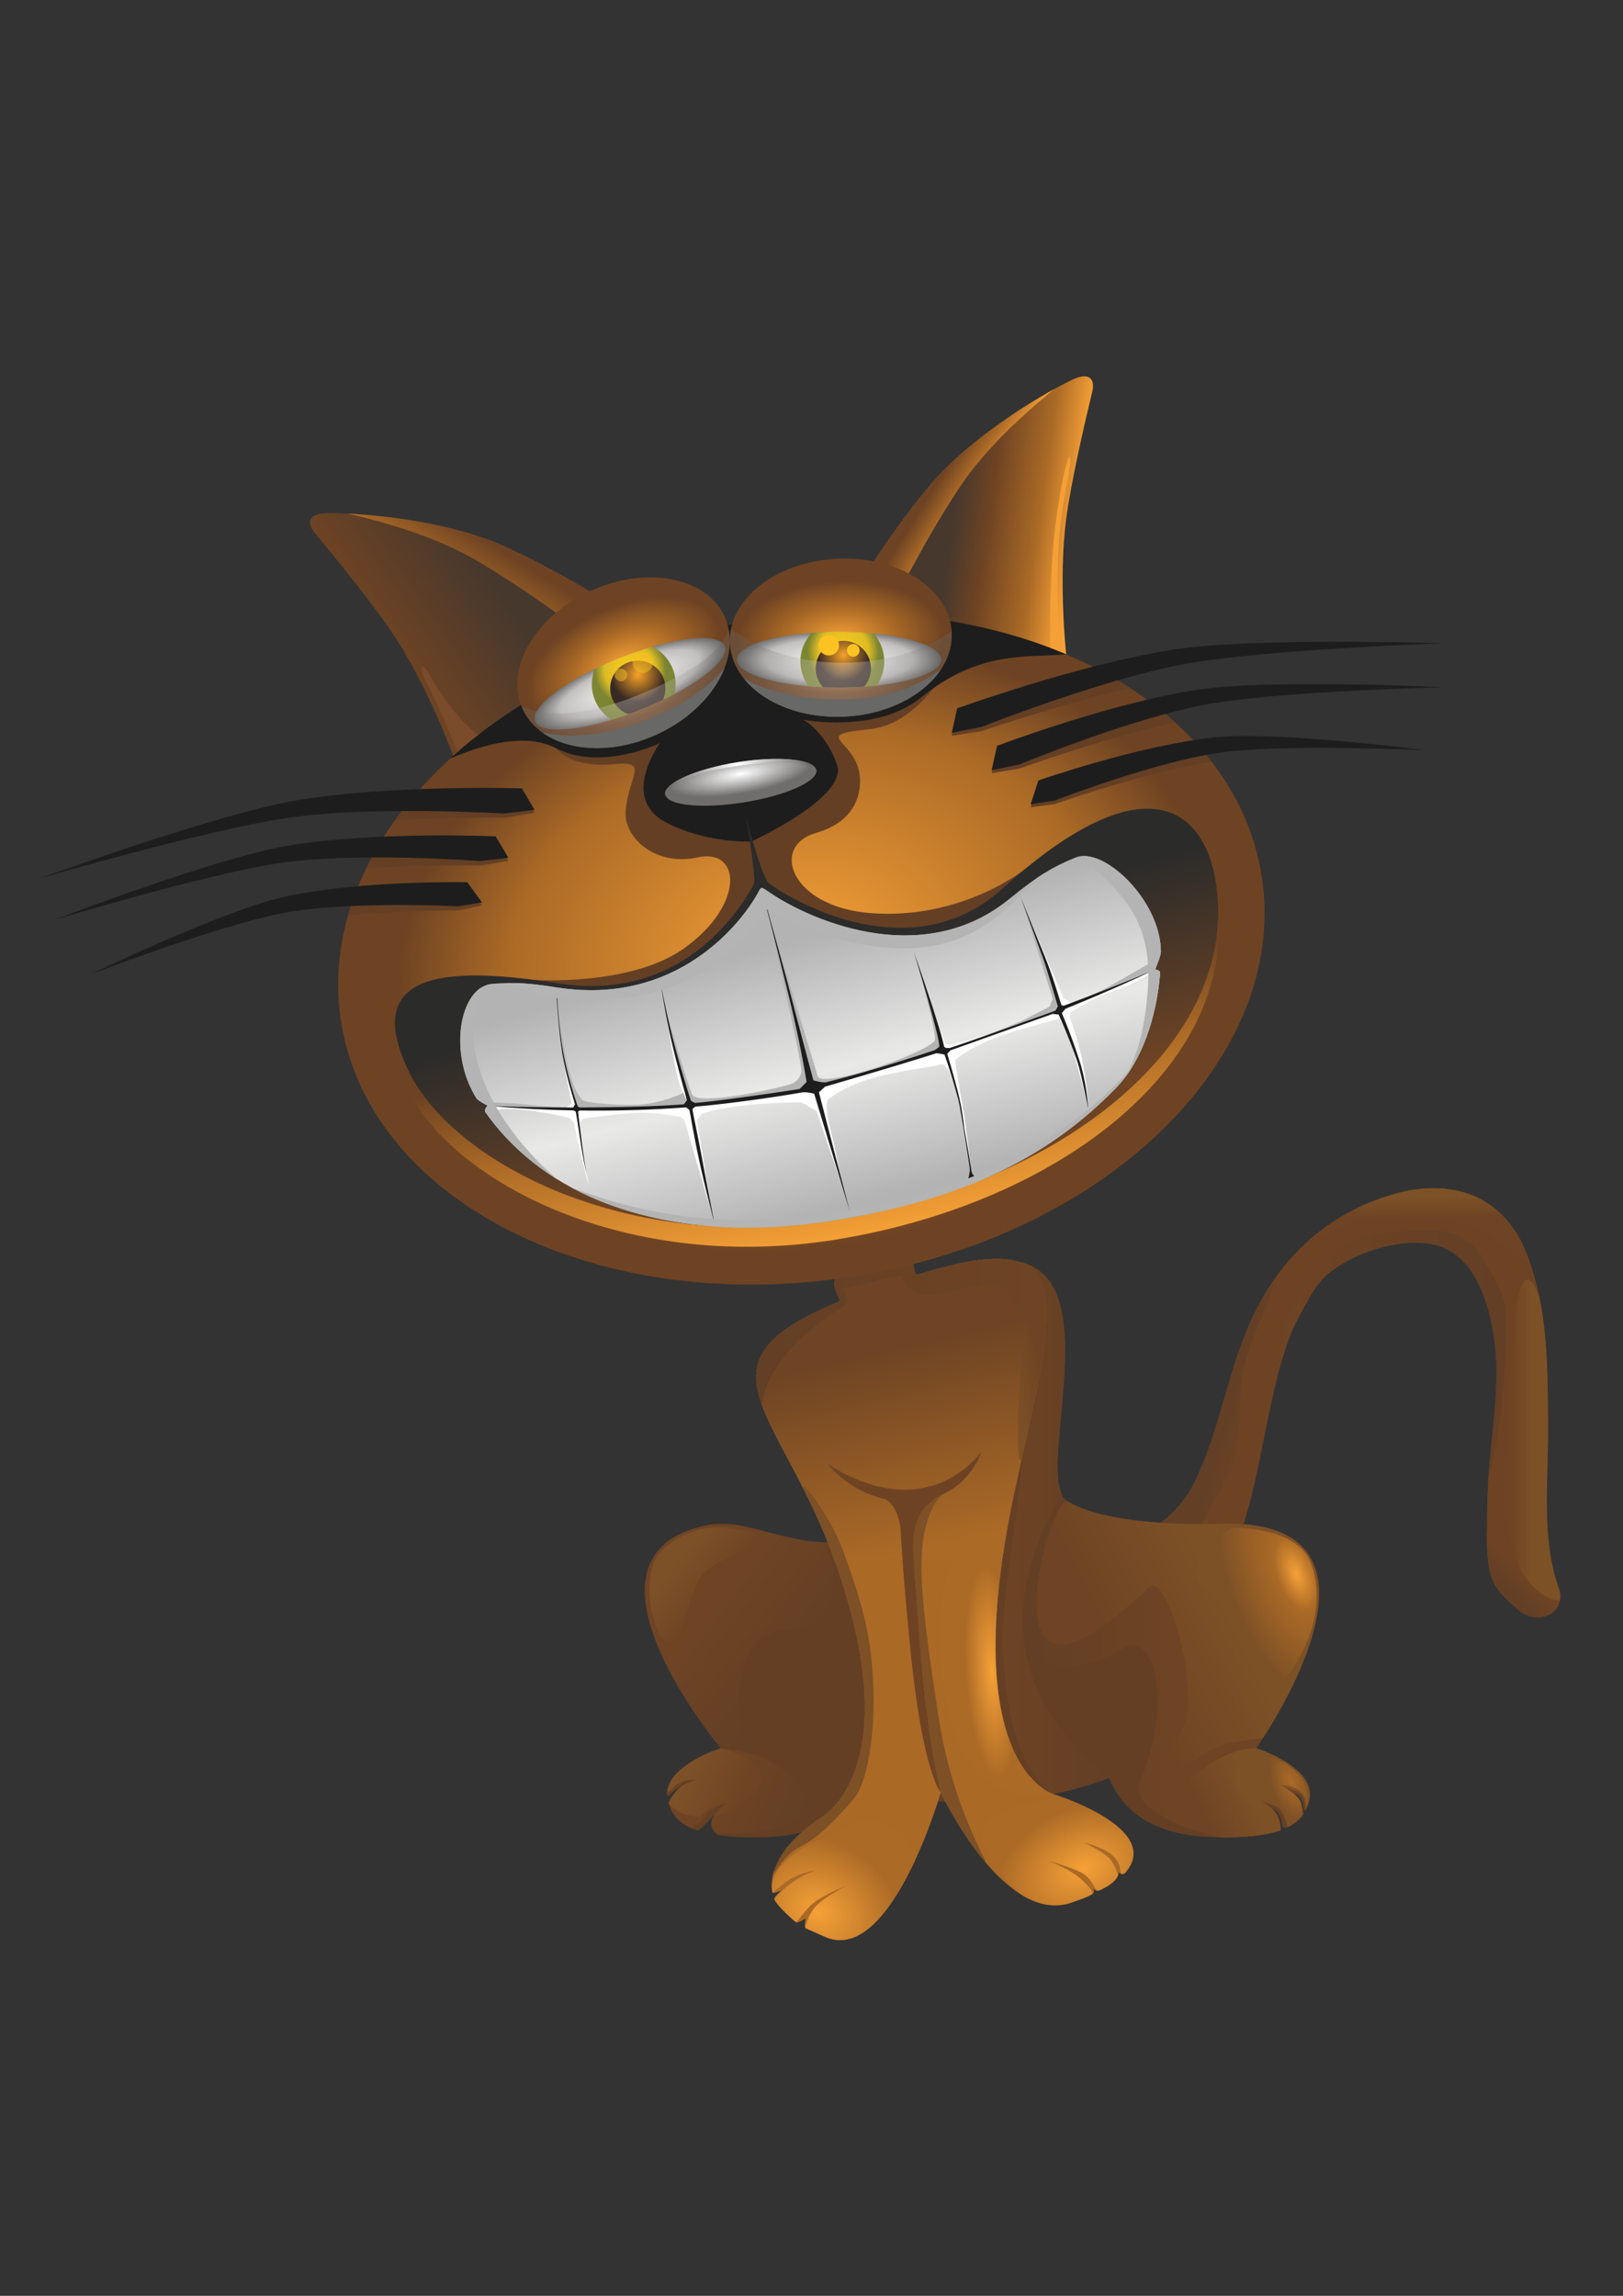 <?xml version="1.0"?>
<svg xmlns="http://www.w3.org/2000/svg" xmlns:xlink="http://www.w3.org/1999/xlink" width="744.094" height="1052.362" viewBox="0 0 744.094 1052.362">
  <rect x="0" y="0" width="744.094" height="1052.362" fill="#333333" stroke="none"/>
  <defs>
    <linearGradient x1="0" y1="0" x2="1" y2="0" gradientUnits="userSpaceOnUse" gradientTransform="scale(12.795 -12.795) rotate(-12.443 -108.46 -145.382)" spreadMethod="pad" id="y">
      <stop offset="0" stop-color="#7d5126"/>
      <stop offset="1" stop-color="#6e4424"/>
    </linearGradient>
    <linearGradient x1="0" y1="0" x2="1" y2="0" gradientUnits="userSpaceOnUse" gradientTransform="matrix(10.627 -2.978 -2.978 -10.627 449.744 322.463)" spreadMethod="pad" id="i">
      <stop offset="0" stop-color="#633f25"/>
      <stop offset="1" stop-color="#6e4424"/>
    </linearGradient>
    <linearGradient x1="0" y1="0" x2="1" y2="0" gradientUnits="userSpaceOnUse" gradientTransform="matrix(7.277 .003 .003 -7.277 554.585 313.804)" spreadMethod="pad" id="l">
      <stop offset="0" stop-color="#6e4424"/>
      <stop offset="1" stop-color="#7d5126"/>
    </linearGradient>
    <linearGradient x1="0" y1="0" x2="1" y2="0" gradientUnits="userSpaceOnUse" gradientTransform="scale(-7.065 7.065) rotate(89.436 -65.096 -9.168)" spreadMethod="pad" id="m">
      <stop offset="0" stop-color="#6e4424"/>
      <stop offset="1" stop-color="#7d5126"/>
    </linearGradient>
    <linearGradient x1="0" y1="0" x2="1" y2="0" gradientUnits="userSpaceOnUse" gradientTransform="matrix(53.587 0 0 -53.587 377.608 229.752)" spreadMethod="pad" id="n">
      <stop offset="0" stop-color="#633f25"/>
      <stop offset="1" stop-color="#6e4424"/>
    </linearGradient>
    <linearGradient x1="0" y1="0" x2="1" y2="0" gradientUnits="userSpaceOnUse" gradientTransform="matrix(41.641 0 0 -41.641 365.136 281.63)" spreadMethod="pad" id="o">
      <stop offset="0" stop-color="#6e4424"/>
      <stop offset="1" stop-color="#633f25"/>
    </linearGradient>
    <linearGradient x1="0" y1="0" x2="1" y2="0" gradientUnits="userSpaceOnUse" gradientTransform="matrix(38.701 19.682 19.682 -38.701 408.266 238.407)" spreadMethod="pad" id="p">
      <stop offset="0" stop-color="#6e4424"/>
      <stop offset="1" stop-color="#7d5126"/>
    </linearGradient>
    <linearGradient x1="0" y1="0" x2="1" y2="0" gradientUnits="userSpaceOnUse" gradientTransform="matrix(17.146 7.879 7.879 -17.146 441.59 176.107)" spreadMethod="pad" id="r">
      <stop offset="0" stop-color="#6e4424"/>
      <stop offset="1" stop-color="#7d5126"/>
    </linearGradient>
    <linearGradient x1="0" y1="0" x2="1" y2="0" gradientUnits="userSpaceOnUse" gradientTransform="scale(33.715 -33.715) rotate(22.104 17.995 17.288)" spreadMethod="pad" id="t">
      <stop offset="0" stop-color="#6e4424"/>
      <stop offset="1" stop-color="#633f25"/>
    </linearGradient>
    <linearGradient x1="0" y1="0" x2="1" y2="0" gradientUnits="userSpaceOnUse" gradientTransform="scale(21.442 -21.442) rotate(22.104 28.709 25.603)" spreadMethod="pad" id="u">
      <stop offset="0" stop-color="#7d5127"/>
      <stop offset="1" stop-color="#6e4424"/>
    </linearGradient>
    <linearGradient x1="0" y1="0" x2="1" y2="0" gradientUnits="userSpaceOnUse" gradientTransform="scale(39.612 -39.612) rotate(37.36 12.83 6.612)" spreadMethod="pad" id="v">
      <stop offset="0" stop-color="#6e4424"/>
      <stop offset="1" stop-color="#633f25"/>
    </linearGradient>
    <linearGradient x1="0" y1="0" x2="1" y2="0" gradientUnits="userSpaceOnUse" gradientTransform="scale(17.854 -17.854) rotate(37.609 29.109 12.895)" spreadMethod="pad" id="w">
      <stop offset="0" stop-color="#7d5127"/>
      <stop offset="1" stop-color="#6e4424"/>
    </linearGradient>
    <linearGradient x1="0" y1="0" x2="1" y2="0" gradientUnits="userSpaceOnUse" gradientTransform="scale(-73.964 73.964) rotate(77.055 -4.693 -1.086)" spreadMethod="pad" id="x">
      <stop offset="0" stop-color="#ab6a26"/>
      <stop offset="1" stop-color="#6e4424"/>
    </linearGradient>
    <linearGradient x1="0" y1="0" x2="1" y2="0" gradientUnits="userSpaceOnUse" gradientTransform="scale(9.05 -9.05) rotate(-44.562 -4.554 -88.783)" spreadMethod="pad" id="k">
      <stop offset="0" stop-color="#633f25"/>
      <stop offset="1" stop-color="#6e4424"/>
    </linearGradient>
    <linearGradient x1="0" y1="0" x2="1" y2="0" gradientUnits="userSpaceOnUse" gradientTransform="matrix(106.63 0 0 -106.63 277.36 355.072)" spreadMethod="pad" id="C">
      <stop offset="0" stop-color="#633f25"/>
      <stop offset="1" stop-color="#6e4424"/>
    </linearGradient>
    <linearGradient x1="0" y1="0" x2="1" y2="0" gradientUnits="userSpaceOnUse" gradientTransform="matrix(44.192 -6.307 -6.307 -44.192 350.415 659.196)" spreadMethod="pad" id="d">
      <stop offset="0" stop-color="#46382d"/>
      <stop offset=".29" stop-color="#6e4323"/>
      <stop offset=".706" stop-color="#ab6a26"/>
      <stop offset="1" stop-color="#f5a036"/>
    </linearGradient>
    <linearGradient x1="0" y1="0" x2="1" y2="0" gradientUnits="userSpaceOnUse" gradientTransform="scale(17.927 -17.927) rotate(31.825 74.292 14.971)" spreadMethod="pad" id="e">
      <stop offset="0" stop-color="#6e4323"/>
      <stop offset=".474" stop-color="#ab6a26"/>
      <stop offset="1" stop-color="#f5a036"/>
    </linearGradient>
    <linearGradient x1="0" y1="0" x2="1" y2="0" gradientUnits="userSpaceOnUse" gradientTransform="scale(-44.639) rotate(34.257 21.039 -13.553)" spreadMethod="pad" id="b">
      <stop offset="0" stop-color="#46382d"/>
      <stop offset="1" stop-color="#6e4323"/>
    </linearGradient>
    <linearGradient x1="0" y1="0" x2="1" y2="0" gradientUnits="userSpaceOnUse" gradientTransform="rotate(-122.04 269.305 268.934) scale(17.927)" spreadMethod="pad" id="G">
      <stop offset="0" stop-color="#6e4323"/>
      <stop offset="1" stop-color="#ab6a26"/>
    </linearGradient>
    <linearGradient x1="0" y1="0" x2="1" y2="0" gradientUnits="userSpaceOnUse" gradientTransform="matrix(82.694 0 0 -82.694 469.794 344.34)" spreadMethod="pad" id="j">
      <stop offset="0" stop-color="#6e4424"/>
      <stop offset="1" stop-color="#633f25"/>
    </linearGradient>
    <linearGradient xlink:href="#e" id="E" gradientUnits="userSpaceOnUse" gradientTransform="scale(17.927 -17.927) rotate(31.825 74.292 14.971)" spreadMethod="pad" x1="0" y1="0" x2="1" y2="0"/>
    <linearGradient xlink:href="#d" id="D" gradientUnits="userSpaceOnUse" gradientTransform="matrix(44.192 -6.307 -6.307 -44.192 350.415 659.196)" spreadMethod="pad" x1="0" y1="0" x2="1" y2="0"/>
    <linearGradient x1="0" y1="0" x2="1" y2="0" gradientUnits="userSpaceOnUse" gradientTransform="scale(-72.113 72.113) rotate(74.646 -6.022 .071)" spreadMethod="pad" id="Z">
      <stop offset="0" stop-color="#6e4424"/>
      <stop offset="1" stop-color="#2b2b2a"/>
    </linearGradient>
    <linearGradient x1="0" y1="0" x2="1" y2="0" gradientUnits="userSpaceOnUse" gradientTransform="scale(-81.092 81.092) rotate(78.791 -4.852 .036)" spreadMethod="pad" id="aa">
      <stop offset="0" stop-color="#f5a036"/>
      <stop offset=".626" stop-color="#ab6a26"/>
      <stop offset="1" stop-color="#6e4323"/>
    </linearGradient>
    <linearGradient x1="0" y1="0" x2="1" y2="0" gradientUnits="userSpaceOnUse" gradientTransform="scale(-98.26 98.26) rotate(75 -4.278 -.058)" spreadMethod="pad" id="ab">
      <stop offset="0" stop-color="#b4b3b4"/>
      <stop offset=".5" stop-color="#e9e9e8"/>
      <stop offset="1" stop-color="#b4b3b4"/>
    </linearGradient>
    <linearGradient xlink:href="#b" id="F" gradientUnits="userSpaceOnUse" gradientTransform="scale(-44.639) rotate(34.257 21.039 -13.553)" spreadMethod="pad" x1="0" y1="0" x2="1" y2="0"/>
    <radialGradient fx="0" fy="0" cx="0" cy="0" r="1" gradientUnits="userSpaceOnUse" gradientTransform="matrix(26.597 4.614 1.236 -7.127 271.679 558.123)" spreadMethod="pad" id="g">
      <stop offset="0" stop-color="#fff"/>
      <stop offset="1" stop-color="#706e6d"/>
    </radialGradient>
    <radialGradient fx="0" fy="0" cx="0" cy="0" r="1" gradientUnits="userSpaceOnUse" gradientTransform="matrix(28.201 -15.803 -12.608 -22.5 299.9 140.965)" spreadMethod="pad" id="B">
      <stop offset="0" stop-color="#f6a137"/>
      <stop offset="1" stop-color="#ab6a26"/>
    </radialGradient>
    <radialGradient fx="0" fy="0" cx="0" cy="0" r="1" gradientUnits="userSpaceOnUse" gradientTransform="matrix(37.992 1.315 .716 -20.694 308.39 608.048)" spreadMethod="pad" id="K">
      <stop offset="0" stop-color="#f5a036"/>
      <stop offset=".526" stop-color="#ab6a26"/>
      <stop offset="1" stop-color="#6e4323"/>
    </radialGradient>
    <radialGradient fx="0" fy="0" cx="0" cy="0" r="1" gradientUnits="userSpaceOnUse" gradientTransform="matrix(37.417 0 0 -11.034 307.728 599.991)" spreadMethod="pad" id="L">
      <stop offset="0" stop-color="#fffefe"/>
      <stop offset=".727" stop-color="#c2bfbf"/>
      <stop offset="1" stop-color="#686867"/>
    </radialGradient>
    <radialGradient fx="0" fy="0" cx="0" cy="0" r="1" gradientUnits="userSpaceOnUse" gradientTransform="matrix(13.054 0 0 -13.054 309.265 603)" spreadMethod="pad" id="M">
      <stop offset="0" stop-color="#ffcf1d"/>
      <stop offset=".715" stop-color="#debb25"/>
      <stop offset="1" stop-color="#7c8531"/>
    </radialGradient>
    <radialGradient fx="0" fy="0" cx="0" cy="0" r="1" gradientUnits="userSpaceOnUse" gradientTransform="matrix(9.37 0 0 -9.37 309.315 601.693)" spreadMethod="pad" id="N">
      <stop offset="0" stop-color="#f6a227"/>
      <stop offset="1" stop-color="#382923"/>
    </radialGradient>
    <radialGradient fx="0" fy="0" cx="0" cy="0" r="1" gradientUnits="userSpaceOnUse" gradientTransform="matrix(35.593 5.18 3.619 -24.865 308.39 595.168)" spreadMethod="pad" id="f">
      <stop offset="0" stop-color="#fffefe"/>
      <stop offset=".406" stop-color="#c2bfbf"/>
      <stop offset="1" stop-color="#686867"/>
    </radialGradient>
    <radialGradient fx="0" fy="0" cx="0" cy="0" r="1" gradientUnits="userSpaceOnUse" gradientTransform="matrix(34.315 15.021 8.271 -18.894 228.712 598.862)" spreadMethod="pad" id="c">
      <stop offset="0" stop-color="#f5a036"/>
      <stop offset=".526" stop-color="#ab6a26"/>
      <stop offset="1" stop-color="#6e4323"/>
    </radialGradient>
    <radialGradient fx="0" fy="0" cx="0" cy="0" r="1" gradientUnits="userSpaceOnUse" gradientTransform="matrix(34.776 13.811 4.073 -10.255 231.07 591.128)" spreadMethod="pad" id="Q">
      <stop offset="0" stop-color="#fffefe"/>
      <stop offset=".727" stop-color="#c2bfbf"/>
      <stop offset="1" stop-color="#686867"/>
    </radialGradient>
    <radialGradient fx="0" fy="0" cx="0" cy="0" r="1" gradientUnits="userSpaceOnUse" gradientTransform="scale(13.054 -13.054) rotate(-21.66 -110.504 -69.116)" spreadMethod="pad" id="R">
      <stop offset="0" stop-color="#ffcf1d"/>
      <stop offset=".715" stop-color="#debb25"/>
      <stop offset="1" stop-color="#7c8531"/>
    </radialGradient>
    <radialGradient fx="0" fy="0" cx="0" cy="0" r="1" gradientUnits="userSpaceOnUse" gradientTransform="matrix(9.913 0 0 -9.913 233.93 594.426)" spreadMethod="pad" id="S">
      <stop offset="0" stop-color="#f6a227"/>
      <stop offset="1" stop-color="#382923"/>
    </radialGradient>
    <radialGradient xlink:href="#g" id="I" gradientUnits="userSpaceOnUse" gradientTransform="matrix(26.597 4.614 1.236 -7.127 271.679 558.123)" spreadMethod="pad" cx="0" cy="0" fx="0" fy="0" r="1"/>
    <radialGradient xlink:href="#f" id="O" gradientUnits="userSpaceOnUse" gradientTransform="matrix(35.593 5.18 3.619 -24.865 308.39 595.168)" spreadMethod="pad" cx="0" cy="0" fx="0" fy="0" r="1"/>
    <radialGradient fx="0" fy="0" cx="0" cy="0" r="1" gradientUnits="userSpaceOnUse" gradientTransform="matrix(35.827 5.214 3.643 -25.029 229.465 589.49)" spreadMethod="pad" id="V">
      <stop offset="0" stop-color="#fffefe"/>
      <stop offset=".406" stop-color="#c2bfbf"/>
      <stop offset="1" stop-color="#686867"/>
    </radialGradient>
    <radialGradient fx="0" fy="0" cx="0" cy="0" r="1" gradientUnits="userSpaceOnUse" gradientTransform="matrix(23.447 8.534 17.068 -46.894 475.458 264.698)" spreadMethod="pad" id="q">
      <stop offset="0" stop-color="#f6a137"/>
      <stop offset=".279" stop-color="#ab6a26"/>
      <stop offset="1" stop-color="#7d5126"/>
    </radialGradient>
    <radialGradient xlink:href="#h" id="J" gradientUnits="userSpaceOnUse" gradientTransform="scale(25.977 -25.977) rotate(-7.124 -168.455 -94.405)" spreadMethod="pad" cx="0" cy="0" fx="0" fy="0" r="1"/>
    <radialGradient xlink:href="#c" id="P" gradientUnits="userSpaceOnUse" gradientTransform="matrix(34.315 15.021 8.271 -18.894 228.712 598.862)" spreadMethod="pad" cx="0" cy="0" fx="0" fy="0" r="1"/>
    <radialGradient fx="0" fy="0" cx="0" cy="0" r="1" gradientUnits="userSpaceOnUse" gradientTransform="matrix(6.932 2.411 4.903 -14.095 473.674 188.257)" spreadMethod="pad" id="s">
      <stop offset="0" stop-color="#ab6a26"/>
      <stop offset="1" stop-color="#7d5126"/>
    </radialGradient>
    <radialGradient fx="0" fy="0" cx="0" cy="0" r="1" gradientUnits="userSpaceOnUse" gradientTransform="matrix(9.627 .567 2.285 -38.782 363.844 228.753)" spreadMethod="pad" id="z">
      <stop offset="0" stop-color="#f6a137"/>
      <stop offset="1" stop-color="#ab6a26"/>
    </radialGradient>
    <radialGradient fx="0" fy="0" cx="0" cy="0" r="1" gradientUnits="userSpaceOnUse" gradientTransform="matrix(30.207 12.677 8.643 -20.596 397.494 156.685)" spreadMethod="pad" id="A">
      <stop offset="0" stop-color="#f6a137"/>
      <stop offset="1" stop-color="#ab6a26"/>
    </radialGradient>
    <radialGradient xlink:href="#a" id="H" gradientUnits="userSpaceOnUse" gradientTransform="matrix(145.899 26.947 19.892 -107.7 293.924 493.948)" spreadMethod="pad" cx="0" cy="0" fx="0" fy="0" r="1"/>
    <radialGradient fx="0" fy="0" cx="0" cy="0" r="1" gradientUnits="userSpaceOnUse" gradientTransform="matrix(145.899 26.947 19.892 -107.7 293.924 493.948)" spreadMethod="pad" id="a">
      <stop offset="0" stop-color="#f5a036"/>
      <stop offset=".727" stop-color="#ab6a26"/>
      <stop offset="1" stop-color="#6e4323"/>
    </radialGradient>
    <radialGradient fx="0" fy="0" cx="0" cy="0" r="1" gradientUnits="userSpaceOnUse" gradientTransform="scale(25.977 -25.977) rotate(-7.124 -168.455 -94.405)" spreadMethod="pad" id="h">
      <stop offset="0" stop-color="#fff"/>
      <stop offset="1" stop-color="#706e6d"/>
    </radialGradient>
    <clipPath clipPathUnits="userSpaceOnUse" id="Y">
      <path d="M225.435 596.705h4.636v-4.636h-4.636v4.636z"/>
    </clipPath>
    <clipPath clipPathUnits="userSpaceOnUse" id="X">
      <path d="M231.998 602.545h7.459v-7.458h-7.459v7.458z"/>
    </clipPath>
    <clipPath clipPathUnits="userSpaceOnUse" id="W">
      <path d="M199.262 596.841h66.435V567.55h-66.435v29.291z"/>
    </clipPath>
    <clipPath clipPathUnits="userSpaceOnUse" id="U">
      <path d="M233.931 586.938c-18.386-7.442-32.868-8.528-42.687-3.971.127-.321.251-.641.394-.957 6.624-14.572 28.592-18.842 49.068-9.533 18.524 8.419 29.478 25.066 26.493 38.954-1.502-7.748-13.134-16.344-33.268-24.493"/>
    </clipPath>
    <clipPath clipPathUnits="userSpaceOnUse" id="T">
      <path d="M191.244 611.431h76.443V567.55h-76.443v43.881z"/>
    </clipPath>
  </defs>
  <path d="M714.57 727.72c-8.045-22.31-4.742-49.465-4.846-72.716-.124-27.219.249-57.036-10.726-82.483-10.558-24.487-33.468-32.303-58.379-25.59-32.954 8.883-55.861 31.213-68.797 62.26-9.024 21.662-12.855 45.217-22.435 66.624-10.158 22.694-27.494 31.866-52.13 30.67-12.26-.594-10.404 13.499 0 19.01 27.382 14.506 56.007 10.944 69.147-17.334 12.263-26.392 14.97-78.835 29.021-104.497 7.408-13.528 9.595-18.978 23.25-26.159 10.794-5.676 26.73-9.851 39.104-6.946 20.253 4.752 26.543 32.081 27.95 49.45 1.703 21.022-3.18 44.517-3.762 65.576-1.074 38.88.24 39.994 13.976 52.241 9.075 8.095 22.794 1.453 18.626-10.106" fill="#6e4323"/>
  <path d="M457.457 354.538c-7.219-17.33-10.284-36.174-17.948-53.3-5.776-12.905-14.468-20.318-26.08-23.198l-.369-.799s21.321-5.149 22.397-3.34c1.075 1.808 10.699 17.846 16.212 28.685 5.516 10.838-.062 26.756 7.02 45.873 4.42 11.936 8.288 19.492 8.872 24.514-3.94-5.599-7.32-11.754-10.104-18.435" fill="url(#i)" transform="matrix(1.25 0 0 -1.25 0 1052.362)"/>
  <path d="M506.04 389.679c-17.092-1.438-24.284-16.455-30.355-23.324-3.867-4.38-5.334-16.409-5.891-24.564 1.836 6.518 3.945 12.42 6.545 17.168 5.928 10.822 7.677 15.182 18.601 20.926 8.635 4.542 21.383 7.882 31.284 5.557 16.201-3.801 21.233-25.663 22.359-39.559 1.243-15.336-1.89-32.313-2.805-47.963.6 2.856 1.259 5.94 1.962 9.163 3.036 13.897 3.999 28.423 4.639 44.08.639 15.657-1.446 16.471-8.475 29.251-4.578 8.325-12.003 10.346-21.348 10.346-5.002 0-10.555-.579-16.516-1.081" fill="url(#j)" transform="matrix(1.25 0 0 -1.25 0 1052.362)"/>
  <path d="M556.753 251.629c5.554-4.953 13.259-2.995 15.093 2.332-1.827-.207-7.794 2.014-17.053 11.939-4.247 4.548-8.208 8.363-9.452 14.159.015-18.28 2.283-20.288 11.412-28.43" fill="url(#k)" transform="matrix(1.25 0 0 -1.25 0 1052.362)"/>
  <path d="M552.487 310.37c-1.514-13.047-3.687-15.551 2.903-38.238 4.035-13.892 14.707-17.747 16.755-17.087.249 1.39.125 2.962-.489 4.669-6.435 17.848-3.794 39.572-3.877 58.172-.07 15.578.044 32.212-3.088 47.877-1.761 4.83-3.243 6.878-4.495 6.879-6.455.004-6.797-54.422-7.709-62.272" fill="url(#l)" transform="matrix(1.25 0 0 -1.25 0 1052.362)"/>
  <path d="M512.614 404.348c-12.896-3.476-23.852-9.544-32.901-17.733.663.342 14.76 7.589 23.077 8.136 8.521.56 29.259-.45 36.773-2.467 7.002-1.881 14.006-11.434 21.283-12.453a79.237 79.237 0 01-1.621 4.087c-6.515 15.107-18.918 22.267-33.396 22.267-4.258 0-8.694-.619-13.215-1.837" fill="url(#m)" transform="matrix(1.25 0 0 -1.25 0 1052.362)"/>
  <path d="M575.897 801.361s73.054-102.982-13.411-102.982c-.244 0-51.744 2.712-72.942-10.119-19.174-11.606 32.76-134.613-50.717-106.283-27.937 9.48-25.785 98.06-45.552 119.423-11.438 12.362-38.106.493-56.045-2.46-.943-.366-8.945-.5-10.937-.156-71.278 12.28 4.178 102.578 4.178 102.578s-24.989 7.758-24.644 21.45c.009.373.601.66 1.339-.107.539-.562 1.204-1.22 1.893-1.781 1.582-1.284 3.31-2.011 3.31-2.011s-2.134 1.767-3.67 3.818c-1.372 1.833-2.168 3.95-2.074 4.243 1.822 5.677 5.843 9.612 12.88 12.06 1.416.491 8.641-7.985 8.641-7.985s-2.281 2.641-2.098 5.43c.158 2.381 2.587 4.686 3.477 4.807 4.703.632 10.211.934 16.616.934 17.241 0 39.365-3.381 49.939-23.376 13.611 4.684 28.951 7.309 45.993 7.309 25.514 0 47.713-4.01 66.4-11.143 9.655 23.423 33.46 27.21 51.753 27.21 11.656 0 20.334-.999 26.617-3.182.44-.153.204-1.579.08-2.844-.47-4.856-3.677-7.2-3.677-7.2s3.827 1.249 4.46 7.289c.181 1.725 1.826 1.682 1.919 1.64 3.547-1.635 6.15-3.768 7.957-6.443.045-.065-.421-2.024-.664-3.775-.456-3.287-3.393-5.246-3.393-5.246s3.491.086 4.066 6.117c.139 1.43.574 2.033.906 1.375a20.892 20.892 0 001.761-4.89c3.37-15.086-24.36-23.7-24.36-23.7" fill="#643f24"/>
  <path d="M378.736 260.978c-3.765-21.038.488-42.076 34.522-22.837 8.295 4.689 18.099-17.047 4.774-49.935-4.655-11.489 26.676-20.091 30.149-20.091 9.325 0 16.268.796 21.293 2.544.314.109.214 3.229-.811 5.353-1.183 2.453-4.61 4.491-4.61 4.491s3.868-.696 5.562-3.114c1.21-1.731 2.431-5.676 2.53-5.628 2.564 1.258 4.481 2.858 5.846 4.837.073.103-.238 2.813-.868 4.57-.629 1.755-4.022 4.032-4.022 4.032s3.898-.959 4.735-2.559c.715-1.368 1.016-4.614 1.077-4.492a15.855 15.855 0 011.294 3.691c2.695 12.07-19.489 18.961-19.489 18.961s58.443 82.386-10.73 82.386c-.194 0-41.394-2.17-58.353 8.095a.733.733 0 01-.387.107c-2.881.001-9.79-15.205-12.512-30.411" fill="url(#n)" transform="matrix(1.25 0 0 -1.25 0 1052.362)"/>
  <path d="M371.656 292.781c-19.892-94.946 11.818-107.822 14.566-108.751 4.121.678 14.196 3.339 20.555 5.851-3.913 2.57-8.604 7.471-14.742 14.566-32.057 37.05-10.118 75.97-2.618 89.508-7.151 15.482 15.354 79.33-16.009 85.276 18.992-5.908 8.62-36.941-1.752-86.45" fill="url(#o)" transform="matrix(1.25 0 0 -1.25 0 1052.362)"/>
  <path d="M381.189 265.135c-3.77-21.745.766-43.49 40.022-5.537 7.603 7.351 21.541-45.926 10.056-55.001-4.843-3.828 3.274-7.349 1.62-10.74 4.399 1.581 9.331 5.885 14.204 7.62 7.097 2.524 13.79 2.348 16.227 3.209 10.537 16.313 46.774 78.501-13.33 78.501-.194 0-41.394-2.17-58.353 8.095a.669.669 0 01-.356.1c-2.517 0-7.816-13.124-10.09-26.247" fill="url(#p)" transform="matrix(1.25 0 0 -1.25 0 1052.362)"/>
  <path d="M452.171 281.632s-19.738-11.538-11.022-21.096c8.716-9.561 15.257-18.02 19.341-30.785 4.538-14.194 12.795-2.606 17.856 7.796 5.061 10.404 6.21 22.401 2.221 31.809-5.023 11.842-25.101 12.278-28.037 12.278-.234 0-.359-.002-.359-.002" fill="url(#q)" transform="matrix(1.25 0 0 -1.25 0 1052.362)"/>
  <path d="M441.598 193.514c-4.385-3.099-7.743-5.342-10.331-6.977.512-11.131 14.561-18.422 16.914-18.422 9.428 0 16.423.816 21.461 2.603.341.12-.055 3.549-1.525 6.007-1.593 2.66-5.683 4.631-5.683 4.631s5.517-.904 7.322-3.159c1.806-2.254 2.598-6.335 2.758-6.252 2.273 1.174 4.013 2.632 5.298 4.398.136.186-.228 4.01-1.117 5.537-.781 1.344-5.633 4.61-5.633 4.61s5.655-1.394 6.798-3.161c.976-1.508 1.116-5.052 1.175-4.932a15.963 15.963 0 011.172 3.443c2.695 12.07-19.489 18.961-19.489 18.961s.008.014.012.016c-4.73-.027-11.148-1.658-19.132-7.303" fill="url(#r)" transform="matrix(1.25 0 0 -1.25 0 1052.362)"/>
  <path d="M455.332 183.828c6.752-7.405 10.266-12.31 14.015-12.173.286.011-.352 3.89-1.895 5.853-1.905 2.424-6.362 4.522-6.273 4.562.094.043 6.627-.842 8.697-3.16 1.724-1.932 2.543-6.288 2.628-6.245a32.08 32.08 0 011.72.915c1.391.793 2.515 1.774 3.376 2.884.208.268-.267 4.464-1.285 5.773-2.424 3.112-6.819 5.061-6.819 5.061s5.511.095 8.388-3.184c1.502-1.715 1.236-4.922 1.307-4.721 1.421 4.12.164 9.009-3.546 12.481-4.591 4.295-9.229 5.985-13.121 5.985-8.218 0-13.108-7.543-7.192-14.031" fill="url(#s)" transform="matrix(1.25 0 0 -1.25 0 1052.362)"/>
  <path d="M244.68 184.47c-.024-.347.449-.601 1.133.151.858.945 2.078 2.2 3.229 2.865 2.786 1.609 5.562 1.492 5.562 1.492s-3.232-.855-5.588-2.925c-2.357-2.071-3.835-5.361-3.767-5.58 1.2-3.875 3.659-6.752 7.772-8.748 1.351-.655 4.205 2.458 6.13 4.832 2.348 2.894 7.225 4.087 7.225 4.087s-4.367-3.101-5.228-5.988c-.787-2.639 1.892-5.083 2.563-5.104 7.738-.239 20.731.298 27.372 4.597 12.293 7.96-3.88 25.176-26.715 26.647-.167-.051-18.976-5.934-19.688-16.326" fill="url(#t)" transform="matrix(1.25 0 0 -1.25 0 1052.362)"/>
  <path d="M244.841 185.656c-.108-.525.37-1.048 1.234-.122.866.928 2.044 2.051 3.293 2.672 2.969 1.475 6.297 1.02 6.297 1.02s-3.369-.546-6.21-2.797c-2.343-1.86-4.266-5.48-4.189-5.633 1.468-2.871 6.128-4.877 11.497-5.151.526-.027 1.245 1.879 4.29 3.479 2.22 1.165 5.892 1.806 5.892 1.806s-5.488-5.097-4.532-4.92c2.648.482 5.262 1.426 7.576 2.924 12.293 7.955 13.842 16.261-5.621 21.862-.161-.05-17.548-5.491-19.527-15.14" fill="url(#u)" transform="matrix(1.25 0 0 -1.25 0 1052.362)"/>
  <path d="M261.035 282.862c-51.623-8.893-7.041-68.937 1.867-80.232a516.925 516.925 0 0112.698-3.305c-7.47 6.37-7.929 43.591 11.192 44.539 22.925 1.139 19.936 21.107 16.481 32.517-10.271-.329-23.553 4.721-33.489 6.357-.45.175-2.921.284-5.176.284-1.515 0-2.933-.049-3.573-.16" fill="url(#v)" transform="matrix(1.25 0 0 -1.25 0 1052.362)"/>
  <path d="M239.35 267.71c-3.452-12.087 1.643-27.719 6.149-28.445 3.571-.576 5.745 10.866 10.228 22.09 5.011 12.546 42.544 15.443 11.917 20.164a26.349 26.349 0 01-4.025.305c-11.644.001-22.362-7.44-24.269-14.114" fill="url(#w)" transform="matrix(1.25 0 0 -1.25 0 1052.362)"/>
  <path d="M464.57 686.386c-24.866 118.682 14.772 134.777 18.208 135.939 3.736-.748-20.85-2.378-23.196-69.017-.813-23.103 17.953-128.808 4.988-66.922" fill="#643f24"/>
  <path d="M483.02 822.401s50.438 15.613 32.981 35.897c-1.537 1.785-3.04-.145-3.04-.145s.487 4.033-8.513 8.19c-2.104.971-3.452-.745-3.452-.745s1.348 1.665-.121 2.546c-3.012 1.806-5.024 2.269-9.237 3.817-31.287 11.494-60.335-50.278-60.335-50.278s-22.317 77.567-51.945 66.588c-1.01-.375-9.53-4.18-10.018-4.442-.869-.466.008-4.454.008-4.454s-3.568 2.329-4.377 1.775c-.602-.409-8.435-7.165-9.957-10.54-.431-.952 3.06-3.964 3.06-3.964s-3.738 1.478-3.859.96c-4.021-17.292 22.029-34.35 22.029-34.35s39.927-20.937 7.652-114.6c-24.845-72.103-69.742-92.985.408-121.852 3.442-1.416-9.6-9.689 6.446-17.407 35.289-16.982 25.145 6.412 30.303 4.793 79.43-24.9 61.466 16.533 43.517 102.195-25.976 123.985 18.45 136.017 18.45 136.017" fill="#ab6926"/>
  <path d="M312.6 378.373c-12.837-6.175-2.402-12.793-5.156-13.927-55.085-22.667-21.5-39.184-1.445-94.333h61.632c.995 6.985 2.318 14.52 4.025 22.668 14.358 68.53 28.73 101.677-34.814 81.757-1.579-.495-1.366 1.936-2.082 4.369-.652 2.217-2.076 4.434-6.33 4.435-3.279 0-8.241-1.318-15.83-4.969" fill="url(#x)" transform="matrix(1.25 0 0 -1.25 0 1052.362)"/>
  <path d="M375.409 352.394c-3.704-39.785-1.606-49.563-.564-44.842 9.904 44.92 16.859 71.255-7.18 72.65 16.318-5.531 9.624-7.607 7.744-27.808" fill="url(#y)" transform="matrix(1.25 0 0 -1.25 0 1052.362)"/>
  <path d="M345.172 248.772c-1.085-29.135 4.807-49.435 14.806-58.284 11.078-9.808 26.438-6.519 26.438-6.519s-29.364 7.952-19.105 83.877c.46 3.411-3.662 7.372-8.476 7.372-5.927-.001-12.904-6.008-13.663-26.446" fill="url(#z)" transform="matrix(1.25 0 0 -1.25 0 1052.362)"/>
  <path d="M449.973 665.282s-11.801 17.575-35.376 17.575c-19.104 0-35.376-12.096-35.376-12.096s9.038 12.246 25.67 16.176c5.306 1.252 7.795 9.83 8.07 15.015 1.123 21.254 3.936 49.374 4.517 55.134 5.576 55.41 13.824 64.596 13.824 64.596s-5.136-20.698-8.248-53.922c-1.58-16.854-3.055-38.194-4.232-54.936-.259-3.653-.354-12.175 2.795-18.254 2.904-5.605 8.995-8.905 10.456-9.555 13.968-6.199 17.9-19.733 17.9-19.733" fill="#6e4323"/>
  <path d="M432.073 685.015c-1.461.65-7.553 3.95-10.455 9.555-3.15 6.079-3.055 14.601-2.796 18.254 1.177 16.742 2.652 38.082 4.232 54.936 3.111 33.223 8.249 53.923 8.249 53.923s7.802 16.593 19.677 30.98c5.544 6.715-13.627-20.52-20.512-64.632-6.548-41.933-9.35-65.657-7.42-80.71 2.751-21.443 12.176-23.706 9.025-22.306M368.035 681.802c5.38 10.624 11.005 22.755 15.86 36.854 32.276 93.663-7.652 114.6-7.652 114.6s-18.626 11.27-21.455 25.506c13.183-19.33 10.88-4.292 36.577-34.145 8.896-10.337 12.772-50.8 4.878-83.218-2.523-10.372-6.665-22.497-10.542-32.623-4.543-11.865-16.63-29.471-17.666-26.974" fill="#7d5026"/>
  <path d="M363.801 175.645c-7.773-3.574-2.276-18.573 11.361-28.888 5.711-3.361 11.873-4.741 18.148-2.437 3.37 1.24 4.98 1.61 7.39 3.055.542.326-1.116 2.719-4.646 5.833-3.269 2.884-11.299 6.287-11.299 6.287s8.569-2.378 12.441-4.64c3.118-1.823 4.679-6.214 5.099-6.262.365-.045.791.005 1.262.222 4.3 1.984 5.893 3.936 6.479 5.186.162.343-1.407 5.099-3.654 6.938-3.283 2.684-8.743 5.259-8.743 5.259s6.296-1.475 9.822-4.183c3.992-3.067 3.491-7.163 3.66-7.238.454-.208 1.064-.24 1.68.475 9.584 11.137-6.416 20.514-17.397 25.301l-4.39 1.791-.018.007c.001-.002-.065.001-.195.003-.105.002-.251.005-.437.005-2.577 0-12.825-.397-26.563-6.714" fill="url(#A)" transform="matrix(1.25 0 0 -1.25 0 1052.362)"/>
  <path d="M312.338 172.64c-20.257-7.491-27.898-14.913-29.017-21.214-.021-.122-.12-.417-.276-.839.011-.926.111-1.853.327-2.783.05-.209 3.363 3.269 7.092 5.348 3.634 2.027 8.732 2.9 8.732 2.9s-4.667-1.683-8.195-4.152c-3.629-2.538-7.164-6.112-6.99-6.499 1.219-2.699 7.484-8.104 7.965-8.431.305-.211 3.78 5.554 7.792 8.13 4.512 2.896 10.988 5.512 10.988 5.512s-7.16-3.745-10.953-7.158c-3.262-2.941-4.653-8.454-4.331-8.627.39-.21 7.206-3.255 8.014-3.555 13.275-4.919 24.713 12.379 32.209 28.552-1.842 6.819-7.01 14.234-16.075 14.235-2.197 0-4.62-.435-7.282-1.419" fill="url(#B)" transform="matrix(1.25 0 0 -1.25 0 1052.362)"/>
  <path d="M312.6 378.373c-12.837-6.175-2.402-12.793-5.156-13.927-29.271-12.045-33.505-22.352-28.035-37.644 3.175 22.236 31.939 36.324 31.622 37.594-.281 1.127-.935 3.138-1.521 4.914 3.125.652 6.878 1.31 10.901 2.613 2.944.953 7.182 1.23 10.262 2.289.248-1.917.66-4.11 6.572-6.661 3.271-1.412 8.689-.045 14.269 1.323 6.916 1.695 14.08 3.389 17.706-.208 3.745-3.714 9.421-15.259 13.503-22.663 4.681 30.812-2.139 42.248-45.881 28.535-1.579-.495-1.366 1.936-2.082 4.369-.652 2.217-2.076 4.434-6.33 4.435-3.279 0-8.241-1.318-15.83-4.969" fill="url(#C)" transform="matrix(1.25 0 0 -1.25 0 1052.362)"/>
  <path d="M393.233 702.617c-13.396-6.446-38.461-22.188-52.255-38.681-16.655-19.915-32.589-46.89-32.589-46.89l82.665-15.123s-2.957 27.147 0 49.668c1.76 13.409 6.649 34.618 9.519 46.516.897 3.716-.216 5.768-2.884 5.768-1.189 0-2.688-.408-4.456-1.258" fill="url(#D)" transform="matrix(1.25 0 0 -1.25 0 1052.362)"/>
  <path d="M487.19 220.291c-1.242 6.432-2.299 12.562-2.981 17.757-3.093 23.558-2.991 52.078-2.534 60.603l4.799.879c-.465-4.584-3.383-35.649.032-61.656.68-5.184 1.737-11.3 2.974-17.717 2.765-14.33.475-14.186-2.29.134" fill="#f5a036"/>
  <path d="M340.978 663.936c-15.718-18.794-30.786-43.866-32.432-46.629l15.937-2.915c5.661 11.477 16.425 32.335 27.821 49.303 8.63 12.852 22.105 25.661 34.45 35.563-13.936-7.661-33.976-21.213-45.776-35.322" fill="url(#E)" transform="matrix(1.25 0 0 -1.25 0 1052.362)"/>
  <path d="M120.067 653.721c-6.358-.048-8.133-3.027-4.602-7.28 7.818-9.418 21.548-26.304 29.035-37.567 12.576-18.916 21.88-44.59 21.88-44.59l67.55 49.988s-26.186 17.2-49.912 27.744c-19.295 8.574-48.035 11.708-63.141 11.708-.275 0-.544-.001-.81-.003" fill="url(#F)" transform="matrix(1.25 0 0 -1.25 0 1052.362)"/>
  <path d="M220.477 337.756c-8.744-6.072-17.234-17.154-23.242-27.886-3.86-6.9-5.726-5.126-2.025 2.205 6.185 12.251 12.057 26.185 14.942 33.321l10.325-7.64z" fill="#7a4c2b"/>
  <path d="M173.958 636.809c17.704-10.215 36.556-24.198 46.693-32.008l13.024 9.639c-2.695 1.755-27.266 17.625-49.657 27.576-16.807 7.467-40.767 10.806-56.653 11.545 15.444-3.452 33.182-9.015 46.593-16.752" fill="url(#G)" transform="matrix(1.25 0 0 -1.25 0 1052.362)"/>
  <path d="M274.72 614.069c-93.216-14.902-160.186-80.763-149.579-147.104 10.605-66.341 94.769-108.041 187.986-93.139 93.216 14.903 160.185 80.764 149.58 147.105-9.154 57.258-73.098 96.16-150.37 96.158-12.257-.001-24.856-.98-37.617-3.02" fill="url(#H)" transform="matrix(1.25 0 0 -1.25 0 1052.362)"/>
  <path d="M427.87 315.5s-11.943 16.895-28.57 18.648c-31.675 3.343-1.974 4.55-5.234 27.365-1.629 11.393-9.92 17.388-20.076 20.32-20.99 6.06-11.71 33.932 25.31 36.733 41.966 3.174 70.672-20.245 70.672-20.245v23.957L250.23 461.95l-5.15-12.758s43.759 2.918 68.22-14.264c28.111-19.743 26.806-46.325 6.539-41.917-19.68 4.28-33.948-9.334-33.008-21.235 1.294-16.36 11.18-23.086-5.037-21.528-20.94 2.012-26.96-7.323-26.96-7.323s42.98-23.37 81.795-27.425c39.725-4.15 91.24 0 91.24 0" fill="#643f24"/>
  <path d="M343.4 284.776c-55.368 8.853-103.318 32.092-136.985 62.94 16.227-7.006 35.018-11.727 48.42-4.79 20.897 10.815 47.713-2.302 47.713-2.302s-18.255 24.784 2.122 35.961c18.43 10.11 39.672 9.166 39.672 9.166s44.83-20.246 39.363-35.408c-5.468-15.163-15.392-20.41-15.392-20.41s33.534 6.447 54.083-10.278c26.505-21.572 48.211-18.149 66.421-19.696-40.905-17.375-91.966-23.728-145.417-15.183" fill="#1d1d1d"/>
  <path d="M270.501 562.378c-15.3-2.446-27.176-7.725-26.526-11.79.649-4.067 13.58-5.38 28.881-2.934 15.3 2.446 27.177 7.725 26.527 11.791-.429 2.68-6.191 4.165-14.452 4.164-4.273 0-9.214-.397-14.43-1.231" fill="url(#I)" transform="matrix(1.25 0 0 -1.25 0 1052.362)"/>
  <path d="M270.501 562.378c-15.3-2.446-27.176-7.725-26.526-11.79.033-.211.108-.412.206-.607-.127 3.592 8.843 8.239 22.539 10.429 14.509 2.319 30.425 3.675 32.457-2.279.197.449.275.889.206 1.314-.429 2.68-6.193 4.164-14.452 4.164-4.273 0-9.213-.396-14.43-1.231" fill="url(#J)" transform="matrix(1.25 0 0 -1.25 0 1052.362)"/>
  <path d="M306.983 636.997c-22.466-1.092-40.048-14.938-39.27-30.926.778-15.989 19.619-28.064 42.085-26.972 22.465 1.093 40.046 14.939 39.27 30.927-.746 15.316-18.066 27.041-39.27 27.04-.93 0-1.87-.023-2.815-.069" fill="url(#K)" transform="matrix(1.25 0 0 -1.25 0 1052.362)"/>
  <path d="M270.284 599.99c0-5.644 16.765-10.219 37.443-10.219 20.679 0 37.443 4.575 37.443 10.219 0 5.646-16.764 10.221-37.443 10.221-20.678 0-37.443-4.575-37.443-10.221" fill="url(#L)" transform="matrix(1.25 0 0 -1.25 0 1052.362)"/>
  <path d="M297.741 609.84c-2.577-2.75-4.167-6.435-4.167-10.501 0-3.413 1.127-6.557 3.008-9.107 3.52-.3 7.264-.461 11.145-.461 4.867 0 9.514.255 13.78.717a15.289 15.289 0 012.816 8.851c0 3.955-1.507 7.55-3.961 10.274-3.947.386-8.2.598-12.635.598-3.46 0-6.805-.131-9.986-.371" fill="url(#M)" transform="matrix(1.25 0 0 -1.25 0 1052.362)"/>
  <path d="M299.192 596.746c0-2.646 1.023-5.046 2.685-6.85a132.186 132.186 0 0115.06.2 10.078 10.078 0 012.503 6.65c0 5.591-4.533 10.124-10.124 10.124s-10.124-4.533-10.124-10.124" fill="url(#N)" transform="matrix(1.25 0 0 -1.25 0 1052.362)"/>
  <path d="M349.031 610.438c-9.997-7.124-24.152-11.577-39.86-11.577-16.338 0-30.997 4.815-41.043 12.444a21.013 21.013 0 01-.415-5.234c.778-15.988 19.619-28.064 42.085-26.972 22.465 1.093 40.046 14.939 39.269 30.927-.007.139-.025.274-.036.412" opacity=".3" fill="url(#O)" transform="matrix(1.25 0 0 -1.25 0 1052.362)"/>
  <path d="M386.644 320.644c-36.485.421-48.95-13.317-44.43-8.23 9.294 10.46 26.138 16.993 45.033 16.075 18.816-.915 34.891-8.989 43.159-20.228 4.07-5.535-9.977 11.991-43.762 12.383" fill="#686867"/>
  <path d="M384.66 295.791a4.66 4.66 0 11-9.32 0 4.66 4.66 0 019.32 0M394.066 298.083a2.898 2.898 0 11-5.795 0 2.898 2.898 0 015.795 0" fill="#fcc221"/>
  <path d="M216.719 625.246c-20.476-9.306-31.704-28.664-25.081-43.236 6.624-14.573 28.592-18.841 49.068-9.533 20.475 9.305 31.703 28.664 25.08 43.237-4.25 9.352-14.819 14.46-27.259 14.459-6.944-.001-14.473-1.593-21.808-4.927" fill="url(#P)" transform="matrix(1.25 0 0 -1.25 0 1052.362)"/>
  <path d="M227.299 600.627c-19.219-7.632-33.111-18.072-31.028-23.319 2.084-5.245 19.353-3.311 38.572 4.322 19.219 7.632 33.11 18.072 31.027 23.319-.792 1.995-3.778 2.952-8.234 2.951-7.263 0-18.427-2.542-30.337-7.273" fill="url(#Q)" transform="matrix(1.25 0 0 -1.25 0 1052.362)"/>
  <path d="M227.299 600.627a132.861 132.861 0 01-9.145-4.031c-1.381-3.506-1.498-7.518.003-11.297a15.278 15.278 0 016.158-7.355 132.257 132.257 0 0110.528 3.686 129.396 129.396 0 0112.541 5.752c.719 2.981.569 6.2-.649 9.266-1.46 3.676-4.187 6.46-7.473 8.087a130.335 130.335 0 01-11.963-4.108" fill="url(#R)" transform="matrix(1.25 0 0 -1.25 0 1052.362)"/>
  <path d="M223.807 589.49c0-4.374 2.779-8.089 6.664-9.504 1.444.518 2.9 1.059 4.372 1.644a133.266 133.266 0 018.271 3.621c.598 1.291.94 2.724.94 4.239 0 5.592-4.533 10.124-10.123 10.124-5.592 0-10.124-4.532-10.124-10.124" fill="url(#S)" transform="matrix(1.25 0 0 -1.25 0 1052.362)"/>
  <g clip-path="url(#T)" opacity=".3" transform="matrix(1.25 0 0 -1.25 0 1052.362)">
    <g clip-path="url(#U)">
      <path d="M233.931 586.938c-18.386-7.442-32.868-8.528-42.687-3.971.127-.321.251-.641.394-.957 6.624-14.572 28.592-18.842 49.068-9.533 18.524 8.419 29.478 25.066 26.493 38.954-1.502-7.748-13.134-16.344-33.268-24.493" fill="url(#V)"/>
    </g>
  </g>
  <g clip-path="url(#W)" transform="matrix(1.25 0 0 -1.25 0 1052.362)">
    <path d="M233.93 576.725c-25.073-8.917-37.677-1.744-34.056-4.102 9.979-6.497 25.808-6.977 40.832-.147 11.788 5.358 20.51 14.048 24.526 23.238 2.295 5.252-3.242-9.01-31.301-18.989" fill="#686867"/>
  </g>
  <g clip-path="url(#X)" opacity=".5" transform="matrix(1.25 0 0 -1.25 0 1052.362)">
    <path d="M232.17 597.698a3.728 3.728 0 117.114 2.237 3.728 3.728 0 01-7.114-2.237" fill="#fcc221"/>
  </g>
  <g clip-path="url(#Y)" opacity=".5" transform="matrix(1.25 0 0 -1.25 0 1052.362)">
    <path d="M225.542 593.691a2.317 2.317 0 114.42 1.391 2.317 2.317 0 01-4.42-1.39" fill="#fcc221"/>
  </g>
  <path d="M507.12 308.833c-35.103 7.067-67.813 17.345-67.813 17.345l-2.943 11.089 13.941-2.19s34.548-11.963 67.832-19.655a181.358 181.358 0 00-11.018-6.59" fill="#643f24"/>
  <path d="M438.82 324.709l-2.457 11.206 13.833-2.795s57.766-22.868 95.615-29.219c37.848-6.351 116.103-9.047 116.103-9.047s-87.59-2.784-124.01 2.932c-43.84 6.883-99.083 26.923-99.083 26.923" fill="#1d1d1d"/>
  <path d="M530.77 324.453c-35.971 6.55-73.183 18.889-73.183 18.889l-2.978 11.055 12.796-2.073s38.395-14.057 71.379-21.116a155.135 155.135 0 00-8.014-6.755" fill="#643f24"/>
  <path d="M457.12 341.875l-2.51 11.17 12.695-2.608s53.294-22.09 88.008-27.935c34.712-5.84 106.232-7.488 106.232-7.488s-79.915-3.957-113.306 1.27c-40.197 6.293-91.12 25.59-91.12 25.59" fill="#1d1d1d"/>
  <path d="M549.898 342.422c-33.73 4.043-73.552 16.793-73.552 16.793l-3.852 10.858 11.154-1.499s41.678-14.875 71.9-19.3a131.678 131.678 0 00-5.65-6.852" fill="#643f24"/>
  <path d="M476.052 357.764l-3.559 10.956 11.112-1.797s48.055-18.634 78.266-22.268c30.211-3.635 91.129-.782 91.129-.782s-67.329-8.954-96.339-5.849c-34.921 3.738-80.609 19.74-80.609 19.74" fill="#1d1d1d"/>
  <path d="M189.115 365.71a171.585 171.585 0 00-8.021 10.314c26.73-1.471 50.064-1.143 50.064-1.143l13.922-2.296-6.274-9.605s-22.362.334-49.691 2.73" fill="#643f24"/>
  <path d="M239.246 361.357l5.833 9.876-14.01 1.667s-62.02-3.673-99.958 2.12c-37.94 5.794-113.118 27.687-113.118 27.687s82.335-30.015 118.718-35.965c43.796-7.163 102.535-5.385 102.535-5.385" fill="#1d1d1d"/>
  <path d="M173.081 388.348a146.22 146.22 0 00-5.228 9.758c27.125-1.799 52.477-1.332 52.477-1.332l12.772-2.216-6.422-9.477s-25.074.307-53.599 3.267" fill="#643f24"/>
  <path d="M227.227 383.38l5.875 9.826-12.877 1.49s-57.527-4.331-92.327.965C93.097 400.956 24.644 421.74 24.644 421.74s74.676-28.729 108.03-34.199c40.15-6.581 94.553-4.161 94.553-4.161" fill="#1d1d1d"/>
  <path d="M162.564 410.453a125.98 125.98 0 00-3.012 9.216c25.246-2.457 50.438-2.342 50.438-2.342l11.02-2.29-7.236-8.962s-24.714.702-51.21 4.378" fill="#643f24"/>
  <path d="M214.206 404.39l6.804 9.296-11.115 1.763s-51.472-2.683-81.306 3.304c-29.834 5.988-86.809 27.73-86.809 27.73s61.156-29.542 89.686-35.659c34.342-7.36 82.74-6.435 82.74-6.435" fill="#1d1d1d"/>
  <path d="M367.6 515.989c-31.404-28.435-72.437-7.383-85.59 1.949-2.512 1.782-8.599 25.16-8.599 25.16s4.162-23.453 3.074-25.47c-5.725-10.61-27.191-43.272-71.582-36.359-36.351 5.662-74.001 6.75-54.929-32.443 15.843-32.554 79.527-67.641 158.974-53.975 82.744 14.231 145.693 65.828 137.073 122.973-2.356 15.619-10.189 27.518-25.193 27.517-12.468 0-29.889-8.219-53.228-29.352" fill="url(#Z)" transform="matrix(1.25 0 0 -1.25 0 1052.362)"/>
  <path d="M308.948 394.851c-79.447-13.666-143.131 21.421-158.974 53.975-2.638 5.422-4.187 10.07-4.808 14.044-.94-5.198.432-12.104 4.844-21.169 15.842-32.556 79.526-67.641 158.973-53.977 79.53 13.68 140.761 61.878 137.745 116.344-2.421-51.5-61.738-96.138-137.78-109.217" fill="url(#aa)" transform="matrix(1.25 0 0 -1.25 0 1052.362)"/>
  <path d="M394.411 527.41c-8.44-3.434-13.464-6.522-24.363-15.33-32.947-26.631-75.343-6.308-88.497 3.023-2.512 1.782-2.37 1.553-3.458-.464-5.725-10.611-29.359-41.779-73.749-34.865-10.565 1.644-15.431 1.939-23.652 1.365-11.982-.836-16.62-25.205-5.853-42.149.444-.696 4.001-2.542 4.001-2.542s-1.46-1.455-.807-2.388c8.868-12.653 22.838-24.961 42.643-32.811 24.768-9.816 54.488-12.209 88.272-6.398 45.794 7.876 76.059 23.133 100.41 48.097 9.544 9.786 14.884 26.117 16.141 42.086.095 1.223-1.86 1.304-1.86 1.304s2.149 5.077 2.149 6.425c0 17.104-17.295 35.221-28.272 35.22-1.107 0-2.15-.185-3.105-.573" fill="url(#ab)" transform="matrix(1.25 0 0 -1.25 0 1052.362)"/>
  <path d="M348.848 407.116s18.986 78.58 18.556 83.988c-.092 1.17-.982 4.329-4.71 5.784-4.062 1.583-42.82 10.357-45.397 4.805-1.748-3.762-11.359-36.328-11.359-36.328l8.275 35.15s-11.232 5.885-23.867 5.936c-11.147.045-22.328-.992-23.657-2.535-8.447-9.798-10.863-45.893-10.863-45.893s-.942 8.615 3.512 32.531c.568 3.046 4.846 17.391 4.846 17.391s-17.856-.909-23.66-1.71c-5.572-.77-19.9-1.071-19.9-1.071l2.925 1.639 40.938 1.89 51.571-1.48 56.933-7.89 60.372-17.339 51.903-18.499 44.373-19.016 2-5.531s-14.303 8.153-23.188 13.24c-4.688 2.683-21.638 10.208-21.638 10.208l-18.637-50.49 14.49 46.008-1.515 3.517s-8.955 4.657-12.106 6.234c-8.604 4.301-35.968 13.613-35.968 13.613l-13.146-42.132s10.22 36.068 8.532 38.015c-5.5 6.348-51.81 22.117-53.626 16.072-15.75-52.425-25.989-86.107-25.989-86.107" fill="#b3b4b3"/>
  <path d="M445.04 534.57c.005.002-.511-4.264-2.536-20.43-.693-5.515-5.08-27.757-4.445-28.288 13.395-11.211 34.941-14.936 46.733-18.746 4.517-1.46 14.135 41.362 14.135 41.362s-.157-20.35-8.437-41.831c-.127-.334-.058-2.612 1.635-3.47 3.527-1.785 9.287-5.736 15.954-7.966 14.574-4.875 22.768-11.304 21.469-10.762-5.673 2.373-37.763 15.73-37.763 15.73l-4.166-2.635-15.189-35.256s10.437 28.703 13.319 39.671c.539 2.053-29.677 11.692-48.431 16.707-1.046.278-2.766.322-3.666-.217-.794-.475-8.872-25.192-8.872-25.192s7.163 27.951 6.529 28.112c-19.425 4.914-45.901 14.872-58.892 17.457-8.263 1.645-39.234 5.85-56.243 7.602-.542.054-10.507-39.654-10.421-39.141 3.646 21.846 4.817 28.074 6.781 32.091 1.24 2.54 3.276 7.236 2.795 7.278-23.534 2.015-44.47 1.153-49.989 1.546-2.255.161-8.547-31.505-8.561-31.505-.202-.005 2.018 12.397 3.546 20.2a1105.28 1105.28 0 001.772 8.749s-2.893 2.561-3.05 2.556c-8.292-.249-31.015-1.178-35.497-1.39 1.375.094 2.864 2.024 5.769 1.649 9.741-1.255 31.479 3.891 31.479 3.891l2.24 2.154s4.231 20.465 7.089 29.076c-6.043-28.281-3.877-29.94-3.877-29.94l1.5-.931s13.813-1.942 22.173-2.448c11.802-.714 22.175 1.801 22.175 1.801l1.604 1.183 13.086 44.571-7.273-44.527s2.29-2.804 2.772-2.964c15.36-5.106 45.117-5.019 45.117-5.019l6.978 3.988 12.356 36.237-4.573-22.214s-5.171-17.325-2.162-19.603c16.22-12.288 40.102-12.817 51.18-15.757 7.901-2.097 12.796 45.812 13.857 46.62" fill="#fff"/>
  <path d="M529.548 444.44s-15.845 7.713-40.73 17.824c-.615.25-1.273 1.34-1.938 1.994-.25.245 2.888 6.253 7.917 21.594 3.529 10.762 4.13 22.616 4.13 22.616s-3.242-16.837-5.12-22.165c-4.706-13.366-8.469-21.255-8.469-21.255l-2.708-.296-46.852 16.71-1.51 1.574s2.455 8.048 4.913 17.53c1.495 5.767 2.404 12.18 2.87 16.117.126 1.053 2.55 14.54 3.325 20.1.199 1.431 1.324 2.303 1.324 2.303l-2.737 1.123s.832-3.196.623-4.72c-.765-5.607-2.619-17.075-2.948-18.978-2.252-13.023-1.823-10.762-3.45-16.67-2.417-8.775-5.16-16.428-5.16-16.428s-3.302-.775-4.038-.537c-15.85 5.11-50.725 15.232-50.725 15.232l-2.828 2.576 14.17 54.605-16.325-53.935s-3.459-.997-5.877-.565c-13.677 2.44-35.415 5.367-48.43 6.457-.365.03-1.12.761-1.48 1.103-.188.18 2.073 10.44 4.267 22.117a6606.333 6606.333 0 005.738 30.053s-4.197-15.723-7.26-30.073c-2.43-11.397-4.022-21.644-4.244-21.762-.605-.32-1.181-1.108-1.583-1.078-17.835 1.327-34.432 1.616-48.432 1.432-.253-.004-.604.245-.893.495-.15.13.918 8.154 1.834 15.453.848 6.743 2.024 13.273 2.024 13.273s-1.506-6.522-2.529-13.146c-1.142-7.387-2.306-15.429-2.496-15.561-.398-.273-.885-.561-1.185-.568-23.714-.442-39.186-2.182-39.186-2.182s16.04.896 39.187.854c.285 0 .54-1.1.874-1.317.159-.1-3.369-10.232-5.566-21.93-1.625-8.658-2.705-25.388-3.002-29.576-.096-1.366-.426-2.314-.426-2.314l1.151.18s-.406.997-.37 2.245c.144 5.208 1.145 19.418 3.327 30.01 2.41 11.693 6.08 22.163 6.236 22.263.331.214.724.429.97.427 14.285-.08 30.317-.225 47.504-1.44.376-.027.898-1.348 1.408-1.647.318-.184-3.326-11.88-6.445-24.943-3.31-13.862-5.407-28.387-5.407-28.387s2.797 14.911 6.532 28.837c3.464 12.913 7.113 24.434 7.334 24.574.386.245 1.593.941 1.91.916 13.47-1.062 47.843-6.382 47.843-6.382l3.176-3.214s-2.643-17.279-8.781-41.915c-4.38-17.569-9.344-37.774-11.52-44.496-.467-1.444-1.332-1.488-1.332-1.488s.528-1.195 1.037-1.195c.885 0 1.678.875 1.678.875s-1.19.567-.878 2.153c.582 2.96 8.267 29.616 12.028 44.151a4320.067 4320.067 0 0010.89 41.161s4.255 1.248 5.754.887c14.41-3.474 31.891-8.779 49.771-14.688.578-.191 1.253-1.004 2.037-1.394 1.65-.82-11.514-43.64-11.514-43.64s12.105 34.132 13.814 43.137c.2 1.057 2.307 1.011 3.008.775 16.052-5.409 48.132-17.01 48.132-17.01l1.08-1.982s-4.962-17.082-6.994-22.575c-2.604-7.035-10.08-27.528-10.08-27.528s5.649 13.888 11.077 27.196c4.54 11.124 7.378 22.3 7.758 22.412.835.253 1.014.188 1.722-.076 23.727-8.834 41.075-16.279 41.075-16.279" fill="#1d1d1d"/>
  <path d="M253.905 457.39c70.714 9.247 97.921-40.71 97.921-40.71s62.655 37.732 104.394 3.994c7.88-6.37 15.804-14.312 23.142-20.77-4.708 2.914-9.778 6.682-16.8 12.358-41.184 33.289-94.18 7.886-110.622-3.779-3.141-2.227-2.964-1.94-4.324.581-7.156 13.263-36.698 52.224-92.186 43.582-10.25-1.597-16.215-2.172-23.175-2.015 7.74 2.87 15.565 5.962 21.65 6.758M366.967 558.288c-38.049 3.116-69.84-.758-104.871-13.887a129.905 129.905 0 0013.75 6.4c30.96 12.27 68.11 15.262 110.34 7.998 57.241-9.845 95.072-28.918 125.511-60.121 2.785-2.855 5.271-6.172 7.486-9.809-28.83 34.019-84.976 63.911-152.216 69.419" fill="#b3b4b3"/>
  <path d="M529.548 444.44s2.687-6.347 2.687-8.03c0-21.95-22.782-45.222-36.414-43.967 19.095 18.058 33.25 29.101 30.257 63.329-1.165 13.328-3.633 26.209-10.285 38.116 9.372-12.381 14.7-30.271 16.08-47.819.12-1.527-2.325-1.63-2.325-1.63M216.599 469.142c0-5.549 1.815-11.661 4.68-16.825-11.427 6.27-14.71 32.456-2.73 51.306.555.873 5 3.18 5 3.18s-1.823 1.818-1.008 2.984c7.646 10.908 18.329 21.613 32.343 30.423-22.098-19.788-38.285-44.123-38.285-71.068" fill="#b3b4b3"/>
</svg>
